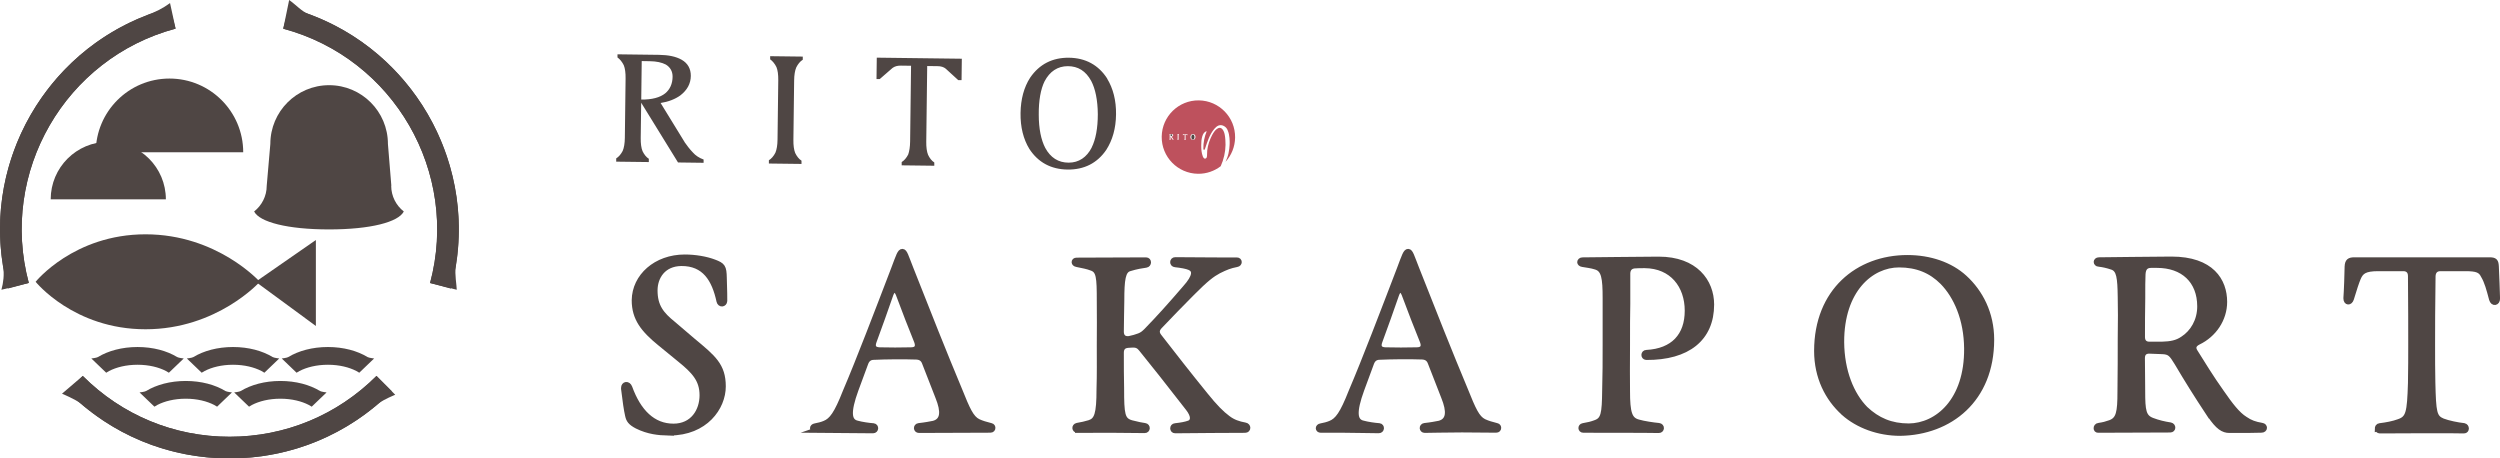 <?xml version="1.0" encoding="UTF-8"?>
<svg xmlns="http://www.w3.org/2000/svg" viewBox="0 0 373.33 68.46">
  <defs>
    <style>
      .cls-1, .cls-2 {
        fill: #231815;
      }

      .cls-3 {
        fill: #ae2534;
      }

      .cls-4 {
        opacity: .8;
      }

      .cls-5 {
        isolation: isolate;
      }

      .cls-6 {
        mix-blend-mode: multiply;
      }

      .cls-2 {
        stroke: #231815;
        stroke-miterlimit: 10;
        stroke-width: .73px;
      }
    </style>
  </defs>
  <g class="cls-5">
    <g id="_レイヤー_2" data-name="レイヤー 2">
      <g id="_7" data-name="7">
        <g class="cls-4">
          <g>
            <path class="cls-2" d="M99.73,64.68c-1.37-.04-2.92-.18-4.61-1.02-1.02-.53-1.27-.95-1.41-1.62-.18-.77-.39-2.18-.6-3.97v-.14c0-.63.7-.74.95-.07,1.3,3.59,3.45,5.77,6.51,5.77,2.88,0,4.26-2.29,4.26-4.61s-1.2-3.59-3.38-5.35l-2.92-2.39c-2.5-2.04-3.83-3.73-3.83-6.44.04-3.59,3.24-6.47,7.56-6.47,1.55,0,3.2.28,4.4.74,1.3.49,1.48.74,1.51,2.39.07,2,.07,2.95.07,3.45-.04.56-.74.63-.88.04-.7-3.24-2.14-5.66-5.63-5.63-2.67.04-3.9,2-3.9,4.01,0,2.36.95,3.55,2.74,4.99l2.88,2.46c3.09,2.57,4.57,3.73,4.57,6.89s-2.67,6.96-8.02,6.96h-.28Z"/>
            <path class="cls-2" d="M121.71,64.26c-.25,0-.39-.14-.39-.32,0-.14.14-.32.39-.35.56-.11.98-.21,1.41-.39,1.06-.42,1.79-1.41,3.09-4.71,2.04-4.78,4.75-11.89,7.24-18.39.7-1.86.91-2.57,1.3-2.57s.56.74,1.3,2.6c2.46,6.26,5.03,12.73,7.24,18.01,1.23,3.06,1.76,4.26,2.78,4.78.6.28,1.13.42,1.93.63.21.04.28.21.28.35,0,.18-.11.35-.39.35-1.41,0-9.85.04-10.66.04-.49,0-.53-.67-.04-.74,1.02-.11,1.69-.25,2.22-.35,1.41-.39,1.51-1.72.63-3.9l-2-5.13c-.21-.56-.6-.81-1.2-.84-1.9-.07-4.61-.04-6.33.04-.6,0-.98.28-1.2.84l-1.48,4.01c-1.2,3.31-1.06,4.68.18,4.96.63.18,1.79.35,2.43.39.49.07.42.77-.07.77-.95,0-8.69-.07-8.69-.07ZM136.87,51c-.88-2.18-1.76-4.43-2.74-7.07-.35-.84-.81-.74-1.09.07-.77,2.25-1.65,4.68-2.5,7-.28.77-.04,1.2.81,1.23,1.44.04,3.2.04,4.68,0,.88,0,1.13-.46.84-1.23Z"/>
            <path class="cls-2" d="M160.88,64.26c-.46,0-.53-.63-.04-.74.67-.11,1.27-.25,1.83-.42,1.09-.35,1.44-1.23,1.44-4.99.07-2.22.04-4.29.04-6.54,0-2.5.04-4.4,0-6.61,0-3.59-.07-4.57-1.2-4.92-.53-.21-1.23-.35-2.14-.53-.28-.04-.42-.21-.42-.35,0-.18.11-.32.39-.32.77,0,10.02-.04,10.37-.04.49,0,.49.74,0,.81-.53.07-1.44.21-2.46.53-.98.28-1.16,1.58-1.16,4.82-.04,1.44-.04,2.95-.07,4.57,0,.74.42,1.12,1.16,1.02.56-.11,1.02-.25,1.48-.42.46-.18.7-.39,1.06-.74,2-2.07,3.31-3.52,5.77-6.37,1.65-1.83,1.55-2.71.67-3.06-.42-.18-1.2-.32-2.11-.42-.53-.04-.49-.77,0-.77,1.41,0,8.19.07,9.21.04.49,0,.49.63,0,.7-1.06.21-1.58.42-2.71.98-.98.53-1.83,1.16-3.97,3.31-1.72,1.72-3.31,3.38-4.82,4.96-.46.49-.49.95-.07,1.48,1.9,2.46,4.57,5.87,6.89,8.72,1.41,1.76,2.43,2.78,3.34,3.45.77.6,1.62.88,2.57,1.05.28.04.42.25.42.42,0,.21-.14.39-.42.39-.99,0-8.72.04-10.45.07-.49,0-.49-.74,0-.77.95-.11,1.51-.21,2.11-.42.63-.28.67-1.06-.18-2.15-2.85-3.69-5.38-6.86-7-8.86-.35-.46-.74-.63-1.3-.6l-.63.04c-.67.04-1.02.39-1.02,1.09,0,2,0,3.62.04,5.28,0,3.97.11,4.78,1.48,5.17.81.21,1.65.39,2,.42.49.07.46.77-.04.77-1.27-.04-8.93-.07-10.06-.04Z"/>
            <path class="cls-2" d="M200.76,64.26h-3.52c-.25,0-.39-.14-.39-.32,0-.14.14-.32.39-.35.56-.11.98-.21,1.41-.39,1.06-.42,1.79-1.41,3.09-4.71,2.04-4.78,4.75-11.89,7.24-18.39.7-1.86.91-2.57,1.3-2.57s.56.74,1.3,2.6c2.46,6.26,5.03,12.73,7.24,18.01,1.23,3.06,1.76,4.26,2.78,4.78.6.28,1.13.42,1.93.63.21.04.28.21.28.35,0,.18-.11.35-.39.35-1.41,0-3.55-.04-5.1-.04-2.5,0-4.75.07-5.56.07-.49,0-.53-.67-.04-.74,1.02-.11,1.69-.25,2.22-.35,1.41-.39,1.51-1.72.63-3.9l-2-5.13c-.21-.56-.6-.81-1.2-.84-1.9-.07-4.61-.04-6.33.04-.6,0-.98.28-1.2.84l-1.48,4.01c-1.2,3.31-1.06,4.68.18,4.96.63.18,1.79.35,2.43.39.49.07.42.77-.07.77-.95,0-3.83-.07-5.17-.07ZM212.4,51c-.88-2.18-1.76-4.43-2.74-7.07-.35-.84-.81-.74-1.09.07-.77,2.25-1.65,4.68-2.5,7-.28.77-.04,1.2.81,1.23,1.44.04,3.2.04,4.68,0,.88,0,1.13-.46.84-1.23Z"/>
            <path class="cls-2" d="M236.45,64.26c-.49,0-.49-.63-.07-.7.81-.14,1.27-.25,1.83-.46,1.23-.42,1.37-1.3,1.41-4.82.07-2.25.07-4.47.07-6.79v-6.96c0-2.99-.18-4.29-1.41-4.64-.63-.21-1.34-.28-1.97-.39-.28-.04-.42-.21-.42-.35,0-.18.18-.35.42-.35,1.09,0,8.76-.11,11.32-.11h.07c5.49,0,7.91,3.34,7.91,6.79,0,5.1-3.59,7.95-9.78,7.91-.49-.04-.46-.77.04-.77,3.97-.21,6.08-2.5,6.08-6.22s-2.25-6.68-6.33-6.72c-.6,0-1.09,0-1.55.04-.63.07-.95.46-.98,1.09v4.57c-.04,1.62-.04,3.41-.04,6.12-.04,2.78,0,5.38,0,6.86,0,3.31.32,4.29,1.58,4.64.84.25,2.32.46,3.09.53.56.07.49.77,0,.77-1.37-.04-10.52-.04-11.29-.04Z"/>
            <path class="cls-2" d="M275.31,61.69c-2.43-2.18-4.04-5.38-4.04-9.28,0-8.97,6.19-13.96,13.57-13.96,3.38,0,6.44,1.06,8.55,2.99,2.39,2.18,4.04,5.38,4.04,9.28,0,8.97-6.22,13.89-13.68,14-3.24,0-6.3-1.13-8.44-3.02ZM293.67,52.02c-.04-4.33-1.55-7.77-3.62-9.88-1.72-1.72-3.8-2.57-6.47-2.57-4.15,0-8.58,3.73-8.55,11.54.04,4.33,1.48,7.81,3.55,9.92,1.79,1.69,3.8,2.57,6.47,2.57,4.22-.04,8.69-3.76,8.62-11.57Z"/>
            <path class="cls-2" d="M329.99,62.05c-2.25-3.41-3.38-5.24-4.92-7.84-.81-1.34-1.09-1.65-2.18-1.69-.7-.04-1.23-.04-1.86-.07-.7-.04-1.09.32-1.09,1.02,0,1.48.04,2.95.04,4.92,0,2.95.14,3.87,1.41,4.36.91.35,1.83.56,2.74.7.49.11.46.77-.04.77-1.2,0-9.67.04-10.76.04-.21,0-.32-.11-.32-.32,0-.18.11-.39.39-.42.74-.11,1.09-.21,1.69-.42,1.27-.46,1.48-1.48,1.48-4.61.04-2.99.04-5.45.04-7.84.04-2.95.04-4.47,0-6.26-.04-2.95-.18-4.12-1.2-4.47-.74-.25-1.37-.39-2-.46-.25,0-.39-.18-.39-.35,0-.14.14-.32.42-.32.81,0,8.55-.11,10.83-.11,6.01,0,7.95,3.24,7.95,6.4,0,2.6-1.58,4.92-3.94,6.05-.63.32-.84.77-.46,1.37,1.06,1.69,2.43,3.94,3.94,6.05,1.34,1.93,2.39,3.31,3.52,4.01.77.53,1.44.77,2.5.95.28.04.39.21.39.39s-.18.35-.46.35c-1.16.04-2.22.04-4.78.04-.95,0-1.72-.49-2.92-2.25ZM322.82,51.39c1.37-.04,2.25-.21,3.13-.81,1.48-.95,2.53-2.71,2.53-4.82,0-3.83-2.5-6.12-6.37-6.12h-.88c-.84,0-1.16.49-1.2,1.34-.04.77-.04,1.93-.04,3.62-.04,2.04-.04,3.76-.04,5.73,0,.67.35,1.06,1.02,1.06h1.83Z"/>
            <path class="cls-2" d="M354.99,64.05c0-.25.11-.46.39-.49.95-.11,2.04-.32,2.78-.6,1.48-.49,1.65-1.27,1.79-5.77.04-2,.04-4.15.04-5.77,0-2.53,0-5.38-.04-10.2,0-.7-.39-1.09-1.06-1.09h-3.73c-2,0-2.57.42-2.99,1.44-.21.49-.6,1.65-1.02,3.06-.21.67-.84.63-.84-.07v-.07c.07-.81.18-4.01.18-4.68.04-.81.32-1.02,1.09-1.02h20.19c.81,0,.98.21,1.02.98.04.88.18,4.26.18,4.82,0,.7-.7.84-.91.11-.39-1.48-.7-2.64-1.23-3.52-.39-.81-.95-1.05-2.67-1.05h-3.73c-.67,0-1.05.39-1.09,1.09-.07,4.82-.07,7.67-.07,10.2,0,2.29,0,3.83.04,5.7.11,4.5.21,5.2,1.48,5.73.84.32,2.22.6,3.17.7.49.11.46.81,0,.81-1.16-.07-11.89,0-12.59,0-.21,0-.35-.18-.35-.32Z"/>
          </g>
          <path class="cls-1" d="M5.32,42.08s5.7,7.09,16.41,7.09,17.07-7.09,17.07-7.09h0s-6.36-7.09-17.07-7.09-16.41,7.09-16.41,7.09h0Z"/>
          <polygon class="cls-1" points="47.17 35.84 38.18 42.08 47.17 48.68 47.17 35.84"/>
          <path class="cls-1" d="M14.3,22.74c0-6.08,4.93-11.01,11.01-11.01s11.01,4.93,11.01,11.01H14.3Z"/>
          <path class="cls-1" d="M7.57,29.77c0-4.75,3.85-8.6,8.6-8.6s8.6,3.85,8.6,8.6H7.57Z"/>
          <path class="cls-1" d="M58.44,27.74l-.51-6.24c0-4.85-3.93-8.78-8.78-8.78h0c-4.85,0-8.78,3.93-8.78,8.78l-.54,6.24c0,1.56-.74,2.94-1.88,3.84.8,1.59,5.01,2.68,11.19,2.68s10.36-1.09,11.16-2.68c-1.14-.89-1.88-2.28-1.88-3.84Z"/>
          <g>
            <path class="cls-1" d="M34.28,68.46c-9.15,0-17.75-3.56-24.21-10.03l2.29-2.29c5.86,5.86,13.64,9.08,21.93,9.08s16.07-3.23,21.93-9.08l2.29,2.29c-6.47,6.47-15.07,10.03-24.21,10.03Z"/>
            <path class="cls-1" d="M34.28,68.46c-8.25,0-16.05-2.9-22.24-8.21-.68-.58-2.78-1.46-2.78-1.46l3.1-2.65c5.86,5.86,13.64,9.08,21.93,9.08s16.07-3.23,21.93-9.08l2.8,2.81s-1.8.73-2.48,1.3c-6.2,5.31-14,8.21-22.25,8.21Z"/>
            <path class="cls-1" d="M67.35,43.1l-3.13-.84c4.43-16.52-5.41-33.55-21.93-37.98l.84-3.13c18.24,4.89,29.1,23.7,24.21,41.94Z"/>
            <path class="cls-1" d="M68.21,43.27l-3.98-1c4.43-16.52-5.41-33.55-21.93-37.98l.88-4.29c1.06.75,1.89,1.72,2.83,2.06,15.46,5.62,24.76,21.6,22.05,37.8-.18,1.08.15,2.8.15,3.41Z"/>
            <path class="cls-1" d="M1.17,43.09C-3.72,24.85,7.15,6.03,25.38,1.15l.84,3.13C9.71,8.7-.13,25.73,4.3,42.25l-3.13.84Z"/>
            <path class="cls-1" d="M.21,43.27c.3-1.06.44-2.32.26-3.39C-2.23,23.83,6.86,8,22.05,2.22c1.08-.41,2.13-.87,3.34-1.77l.83,3.82C9.71,8.7-.13,25.73,4.3,42.25l-4.08,1.02Z"/>
          </g>
          <g class="cls-6">
            <path class="cls-1" d="M178.14,20.09c-.08,0-.14.04-.18.12-.03.06-.05.15-.05.26,0,.11.02.2.05.26.04.08.1.12.18.12.08,0,.14-.04.18-.12.03-.06.05-.15.05-.26,0-.11-.02-.2-.05-.26-.04-.08-.1-.12-.18-.12Z"/>
            <path class="cls-1" d="M175.05,20.17s-.02-.07-.05-.1c-.03-.02-.07-.03-.13-.03h-.06s0,.3,0,.3c.08,0,.15-.02.19-.05.04-.03.06-.08.06-.13Z"/>
            <path class="cls-3" d="M183.04,24.13c.85-.95,1.38-2.21,1.4-3.59.04-3.03-2.39-5.51-5.41-5.55-3.03-.04-5.51,2.39-5.55,5.41-.04,3.03,2.39,5.51,5.41,5.55,1.28.02,2.46-.41,3.4-1.13.46-1.02.71-2.15.72-3.2,0-.34-.02-1.1-.14-1.61-.19-.77-.54-.91-.69-.92-.67,0-1.17,1.05-1.4,1.56-.35.77-.54,1.62-.53,2.46,0,.12,0,.25-.04.37s-.16.22-.28.21c-.15-.01-.24-.16-.3-.3-.21-.53-.25-1.11-.25-1.68,0-.47.03-.94.17-1.38.1-.33.31-.68.65-.73-.34.82-.51,1.71-.5,2.6,0,.08.02.18.1.18.07,0,.12-.08.14-.14.35-1.05.68-2.14,1.39-2.99.18-.21.39-.41.65-.51.55-.21,1.21.22,1.37.77.29.64.28,1.63.28,1.84,0,.14-.02,1.35-.39,2.27-.07.18-.14.35-.22.52ZM175.29,20.85h-.2s-.29-.47-.29-.47v.28s0,.08.01.1c.01.03.03.05.05.06v.03s-.26,0-.26,0v-.03s.04-.03.05-.06c.01-.02.02-.06.02-.1v-.46s0-.08,0-.1c-.01-.03-.03-.05-.05-.06v-.02s.33,0,.33,0c.07,0,.13.01.18.04.05.03.07.07.07.13,0,.06-.03.11-.08.15-.04.03-.09.05-.15.06l.19.31s.04.06.07.08c.02.02.05.04.08.06v.03ZM176.07,20.04s-.04.03-.05.06c-.01.02-.02.06-.02.1v.46s0,.08,0,.1c.01.03.03.05.05.06v.03s-.26,0-.26,0v-.03s.04-.03.05-.06c.01-.02.02-.06.02-.1v-.46s0-.08,0-.1c-.01-.03-.03-.05-.05-.06v-.02s.26,0,.26,0v.02ZM177.31,20.2h-.03s-.1-.09-.1-.09c-.02-.01-.04-.02-.06-.02h-.08s0,.59,0,.59c0,.04,0,.08.01.1.01.03.03.05.05.06v.03s-.26,0-.26,0v-.03s.04-.03.05-.06c0-.02.01-.06.02-.1v-.59s-.07,0-.07,0c-.03,0-.05,0-.07.02l-.1.09h-.03s0-.17,0-.17h.67s0,.18,0,.18ZM178.44,20.74c-.07.1-.17.16-.3.15s-.23-.06-.3-.16c-.05-.08-.07-.17-.07-.28s.03-.2.08-.28c.07-.1.17-.16.3-.16.13,0,.23.06.3.16.05.08.07.17.07.28s-.03.2-.08.28Z"/>
          </g>
          <path class="cls-1" d="M102.23,21.21l-3.58-5.83c1.15-.18,2.14-.56,2.93-1.12,1.04-.8,1.57-1.77,1.58-2.92.01-1.05-.44-1.89-1.37-2.42-.85-.48-1.98-.71-3.35-.73l-6.23-.08v.47c.36.25.7.67.94,1.16.19.47.28,1.13.27,1.96l-.11,8.87c-.01.83-.12,1.49-.32,1.96-.25.49-.6.9-.97,1.12v.49s4.87.06,4.87.06v-.49c-.38-.23-.7-.65-.94-1.14-.19-.47-.28-1.13-.27-1.96l.07-5.27,5.5,8.92,3.82.05v-.49c-.65-.23-1.21-.6-1.6-1.05-.48-.5-.89-1.04-1.25-1.56ZM95.83,9.12l1.2.02c1,.01,1.81.19,2.4.5.66.4,1.02,1.02,1.01,1.83-.01,1.03-.39,1.88-1.09,2.46-.77.63-2,.96-3.59.94l.07-5.74ZM115.01,8.86c.36.25.7.67.94,1.16.19.47.28,1.13.27,1.96l-.11,8.87c-.01.83-.12,1.49-.32,1.96-.25.49-.6.9-.97,1.12v.49s4.87.06,4.87.06v-.49c-.38-.23-.7-.65-.94-1.14-.19-.47-.28-1.13-.27-1.96l.11-8.87c.01-.83.12-1.49.32-1.96.25-.49.57-.9.97-1.14v-.47s-4.87-.06-4.87-.06v.47ZM165.34,11.73c-1.3-2.03-3.25-3.08-5.7-3.11-2.48-.03-4.43.97-5.8,2.97-.93,1.43-1.41,3.22-1.44,5.3-.03,2.08.42,3.88,1.31,5.34,1.32,2.03,3.25,3.06,5.72,3.09,2.45.03,4.42-.95,5.77-2.94.93-1.44,1.44-3.22,1.46-5.3.03-2.08-.44-3.88-1.33-5.34ZM163.03,22.03c-.75,1.46-1.92,2.26-3.44,2.26-1.55,0-2.71-.75-3.5-2.2-.62-1.19-.97-2.86-.97-4.96-.02-2.11.29-3.82.87-4.99.78-1.48,1.94-2.25,3.46-2.26,1.54,0,2.69.72,3.5,2.2.62,1.18.97,2.86.99,4.96,0,2.11-.32,3.8-.92,4.99ZM130.88,11.81h.49s1.91-1.66,1.91-1.66c.32-.24.74-.36,1.25-.35l1.52.02-.14,11.3c-.01.83-.12,1.49-.29,1.96-.25.49-.6.9-.97,1.12v.49s4.87.06,4.87.06v-.49c-.38-.23-.7-.65-.93-1.14-.19-.47-.28-1.13-.27-1.96l.14-11.3,1.55.02c.49,0,.93.13,1.22.38l1.87,1.71h.49s.04-3.2.04-3.2l-12.7-.16-.04,3.21Z"/>
          <path class="cls-1" d="M34.81,54.47c1.69,0,3.17.38,4.23.93.16.08.44.26.44.26l2.22-2.13s-.76-.08-.98-.21c-1.53-.93-3.6-1.5-5.92-1.5h0c-2.32,0-4.39.57-5.92,1.5-.21.13-.98.21-.98.21l2.22,2.13s.28-.17.44-.26c1.06-.55,2.54-.93,4.23-.93h0Z"/>
          <path class="cls-1" d="M27.75,59.54c1.69,0,3.17.38,4.23.93.16.08.44.26.44.26l2.22-2.13s-.76-.08-.98-.21c-1.53-.93-3.6-1.5-5.92-1.5h0c-2.32,0-4.39.57-5.92,1.5-.21.13-.98.21-.98.21l2.22,2.13s.28-.17.44-.26c1.06-.55,2.54-.93,4.23-.93h0Z"/>
          <path class="cls-1" d="M41.88,59.54c1.69,0,3.17.38,4.23.93.16.08.44.26.44.26l2.22-2.13s-.76-.08-.98-.21c-1.53-.93-3.6-1.5-5.92-1.5h0c-2.32,0-4.39.57-5.92,1.5-.21.13-.98.21-.98.21l2.22,2.13s.28-.17.44-.26c1.06-.55,2.54-.93,4.23-.93h0Z"/>
          <path class="cls-1" d="M20.55,54.47c1.69,0,3.17.38,4.23.93.16.08.44.26.44.26l2.22-2.13s-.76-.08-.98-.21c-1.53-.93-3.6-1.5-5.92-1.5h0c-2.32,0-4.39.57-5.92,1.5-.21.13-.98.21-.98.21l2.22,2.13s.28-.17.44-.26c1.06-.55,2.54-.93,4.23-.93h0Z"/>
          <path class="cls-1" d="M48.98,54.47c1.69,0,3.17.38,4.23.93.16.08.44.26.44.26l2.22-2.13s-.76-.08-.98-.21c-1.53-.93-3.6-1.5-5.92-1.5h0c-2.32,0-4.39.57-5.92,1.5-.21.13-.98.21-.98.21l2.22,2.13s.28-.17.44-.26c1.06-.55,2.54-.93,4.23-.93h0Z"/>
        </g>
      </g>
    </g>
  </g>
</svg>